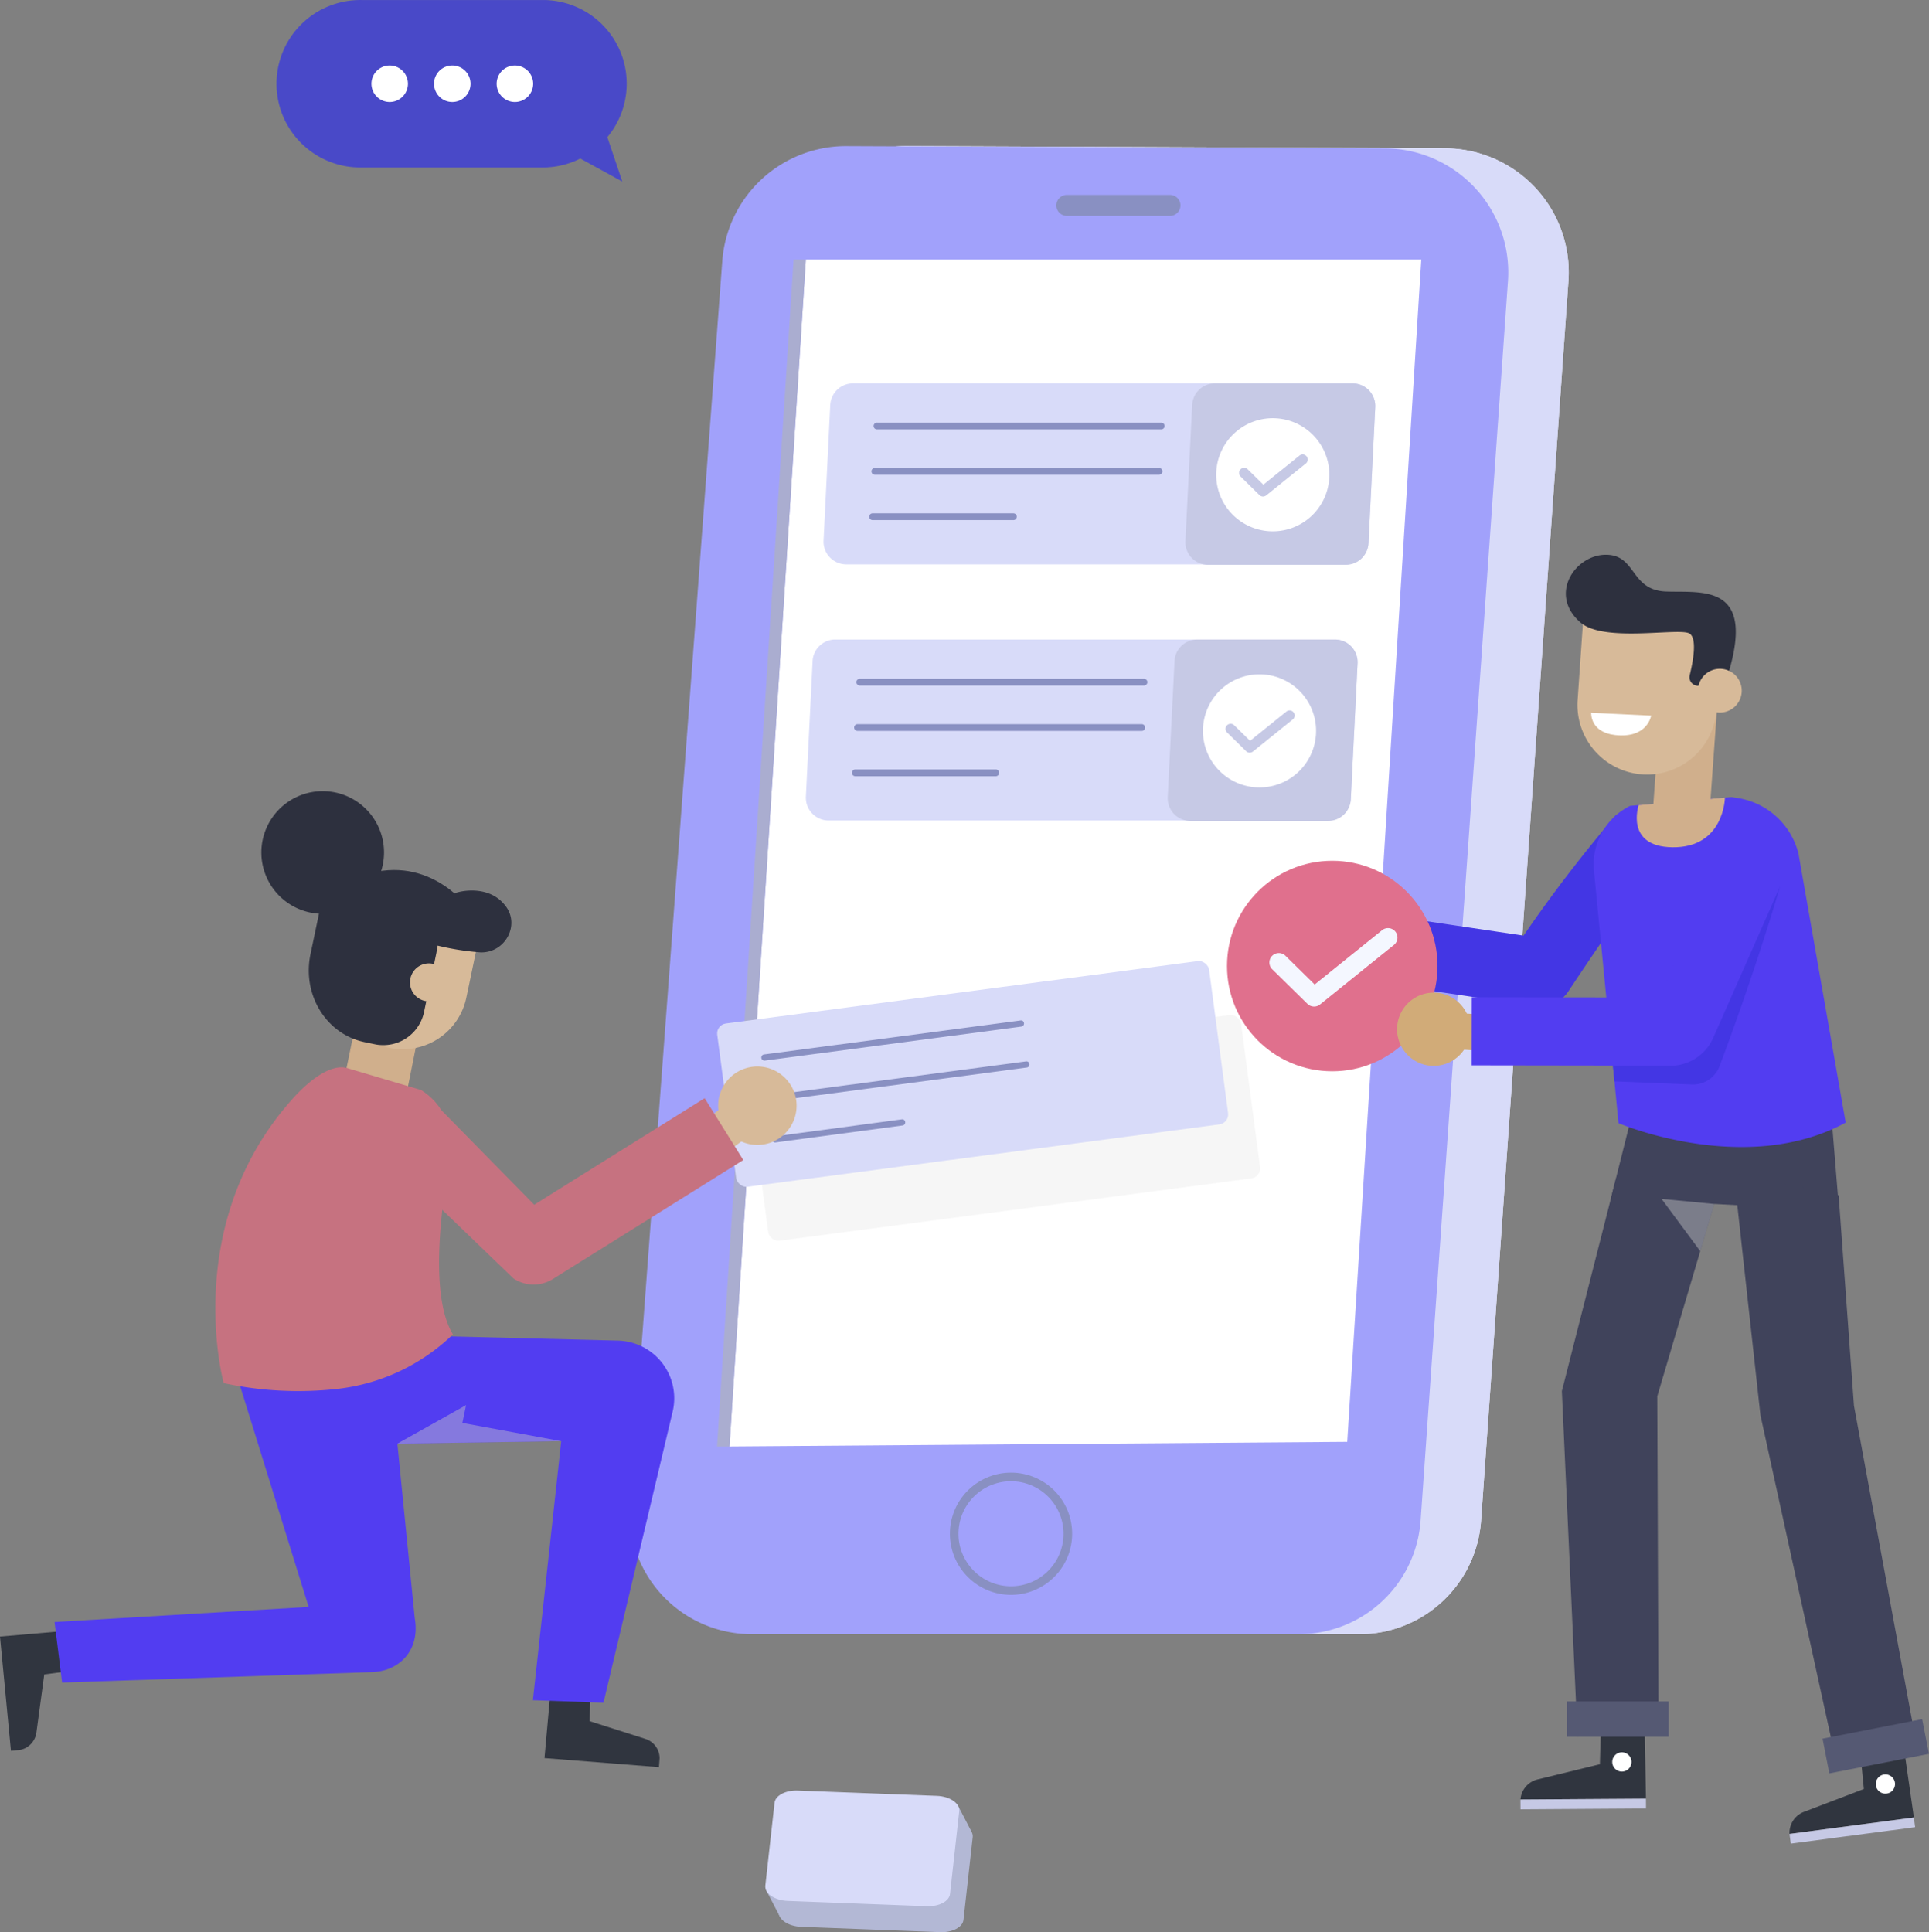 <svg xmlns="http://www.w3.org/2000/svg" width="383.351" height="384" viewBox="0 0 383.351 384"><rect x="0" y="0" width="383.351" height="384" fill="#808080" stroke="none"/><defs><style>.a{fill:#f1f2ff;}.b{fill:#d8dbf9;}.c{fill:#a1a1fb;}.d{fill:#fff;}.e{fill:#8990c2;}.f{fill:#c6c9e5;}.g{fill:#aaadd0;}.h{fill:#4949c8;}.i{fill:#40435b;}.j{fill:#c6c6c6;opacity:0.44;}.j,.u{isolation:isolate;}.k{fill:#30353f;}.l{fill:#4336e4;}.m{fill:#523df1;}.n{fill:#d0af8c;}.o{fill:#e0708d;}.p{fill:#f4f7ff;}.q{fill:#d7ba99;}.r{fill:#2d303e;}.s{fill:#d1ab78;}.t{fill:#555973;}.u{fill:#b6b6b6;opacity:0.12;}.v{fill:#c67280;}.w{fill:#b3b8d5;}</style></defs><g transform="translate(537.017 206.642)"><path class="a" d="M-356.767-177.606l106.947.444A24.66,24.66,0,0,1-225.263-152.4q0,.817-.061,1.634l-17.36,246.329a24.283,24.283,0,0,1-24.222,22.572H-375.625A24.281,24.281,0,0,1-399.9,93.853q0-.9.067-1.8l18.374-246.829A24.66,24.66,0,0,1-356.767-177.606Z"/><path class="b" d="M-356.767-177.606l106.947.444A24.66,24.66,0,0,1-225.263-152.4q0,.817-.061,1.634l-17.36,246.329a24.283,24.283,0,0,1-24.222,22.572H-375.625A24.281,24.281,0,0,1-399.9,93.853q0-.9.067-1.8l18.374-246.829A24.66,24.66,0,0,1-356.767-177.606Z"/><path class="c" d="M-368.784-177.606l106.947.444A24.658,24.658,0,0,1-237.28-152.4q0,.817-.06,1.634L-254.7,95.562a24.28,24.28,0,0,1-24.22,22.572h-108.72a24.278,24.278,0,0,1-24.278-24.277q0-.9.067-1.8l18.374-246.829A24.657,24.657,0,0,1-368.784-177.606Z"/><path class="d" d="M-376.871-155.044h122.305L-269.279,79.91l-122.765.919Z"/><path class="e" d="M-336.1,110.317A12.144,12.144,0,0,1-348.24,98.172,12.145,12.145,0,0,1-336.1,86.027,12.145,12.145,0,0,1-323.95,98.172,12.157,12.157,0,0,1-336.1,110.317Zm0-22.581a10.436,10.436,0,0,0-10.436,10.436A10.436,10.436,0,0,0-336.1,108.608a10.436,10.436,0,0,0,10.436-10.436A10.449,10.449,0,0,0-336.1,87.736Z"/><path class="e" d="M-304.5-163.747h-20.511a2.074,2.074,0,0,1-2.079-2.068v-.01h0a2.081,2.081,0,0,1,2.079-2.081H-304.5a2.081,2.081,0,0,1,2.079,2.081h0a2.073,2.073,0,0,1-2.068,2.078Z"/><path class="b" d="M-269.56-94.482h-99.277a4.52,4.52,0,0,1-4.52-4.52c0-.074,0-.149.006-.224l1.331-26.923a4.517,4.517,0,0,1,4.514-4.3h99.278a4.521,4.521,0,0,1,4.52,4.522c0,.073,0,.146-.005.22l-1.331,26.925A4.522,4.522,0,0,1-269.56-94.482Z"/><path class="f" d="M-296.954-94.395h27.4a4.5,4.5,0,0,0,4.492-4.272l1.347-27.056a4.493,4.493,0,0,0-4.263-4.713c-.075,0-.151-.006-.226-.006H-295.6a4.494,4.494,0,0,0-4.492,4.269l-1.347,27.056a4.494,4.494,0,0,0,4.262,4.716C-297.1-94.4-297.028-94.395-296.954-94.395Z"/><path class="e" d="M-306.2-121.3h-56.473a.676.676,0,0,1-.727-.621.675.675,0,0,1,.621-.726.626.626,0,0,1,.106,0H-306.2a.674.674,0,0,1,.621.726A.675.675,0,0,1-306.2-121.3Z"/><path class="e" d="M-306.643-112.29h-56.474a.676.676,0,0,1-.711-.637.674.674,0,0,1,.636-.711h56.549a.674.674,0,0,1,.636.711A.676.676,0,0,1-306.643-112.29Z"/><path class="e" d="M-335.664-103.279h-27.9a.675.675,0,0,1-.711-.637.676.676,0,0,1,.637-.711h27.972a.675.675,0,0,1,.711.637.674.674,0,0,1-.636.711Z"/><path class="b" d="M-273.075-43.577H-372.35a4.52,4.52,0,0,1-4.52-4.52c0-.075,0-.149.005-.224l1.331-26.926a4.518,4.518,0,0,1,4.513-4.3h99.277a4.519,4.519,0,0,1,4.52,4.519c0,.075,0,.15-.006.224l-1.331,26.926A4.521,4.521,0,0,1-273.075-43.577Z"/><path class="f" d="M-300.465-43.492h27.4a4.5,4.5,0,0,0,4.49-4.269l1.347-27.056a4.5,4.5,0,0,0-4.267-4.716c-.075,0-.15-.005-.224-.005h-27.395a4.5,4.5,0,0,0-4.49,4.272l-1.348,27.056a4.5,4.5,0,0,0,4.265,4.712C-300.614-43.494-300.539-43.493-300.465-43.492Z"/><path class="e" d="M-309.712-70.395h-56.475a.676.676,0,0,1-.637-.711.675.675,0,0,1,.637-.637h56.475a.675.675,0,0,1,.711.637.674.674,0,0,1-.636.711Z"/><path class="e" d="M-310.159-61.38h-56.473a.674.674,0,0,1-.636-.711.674.674,0,0,1,.636-.636h56.473a.675.675,0,0,1,.712.636.675.675,0,0,1-.637.711A.469.469,0,0,1-310.159-61.38Z"/><path class="e" d="M-339.173-52.374h-27.9a.675.675,0,0,1-.636-.712.674.674,0,0,1,.636-.636h27.9a.674.674,0,0,1,.711.636.675.675,0,0,1-.636.712Z"/><path class="g" d="M-376.871-155.044-392.044,80.829h-2.476l15.209-235.874Z"/><path class="d" d="M-272.864-111.513a11.241,11.241,0,0,1-11.991,10.437,11.24,11.24,0,0,1-10.437-11.992A11.24,11.24,0,0,1-283.3-123.5a11.241,11.241,0,0,1,10.438,11.991Z"/><path class="f" d="M-286.086-107.963a1,1,0,0,1-.637-.286l-3.777-3.71a1.011,1.011,0,0,1,.037-1.429,1.01,1.01,0,0,1,1.379-.012l3.135,3.082,7.2-5.8a1.01,1.01,0,0,1,1.415.194,1.009,1.009,0,0,1-.148,1.378l-7.9,6.362A1.017,1.017,0,0,1-286.086-107.963Z"/><path class="d" d="M-275.5-60.61a11.242,11.242,0,0,1-11.992,10.437A11.242,11.242,0,0,1-297.93-62.165,11.242,11.242,0,0,1-285.94-72.6,11.24,11.24,0,0,1-275.5-60.614Z"/><path class="f" d="M-288.728-57.055a1,1,0,0,1-.638-.286l-3.776-3.712a1.009,1.009,0,0,1-.046-1.427,1.01,1.01,0,0,1,1.427-.046l.035.034,3.135,3.08,7.2-5.8a1.009,1.009,0,0,1,1.423.112,1.008,1.008,0,0,1-.111,1.423l-.045.037-7.9,6.361A1.017,1.017,0,0,1-288.728-57.055Z"/><path class="h" d="M-416.32-179.386a16.617,16.617,0,0,0-2.13-23.4,16.616,16.616,0,0,0-10.662-3.85h-36.053a16.639,16.639,0,0,0-16.9,16.375,16.639,16.639,0,0,0,16.375,16.9q.262,0,.525,0h36.053a16.484,16.484,0,0,0,7.422-1.775l8.343,4.573Z"/><path class="d" d="M-438.319-190a3.628,3.628,0,0,0,3.628,3.628A3.628,3.628,0,0,0-431.063-190a3.628,3.628,0,0,0-3.628-3.629h-.005A3.629,3.629,0,0,0-438.319-190Z"/><path class="d" d="M-450.763-190a3.629,3.629,0,0,0,3.628,3.628A3.629,3.629,0,0,0-443.506-190a3.629,3.629,0,0,0-3.629-3.629A3.629,3.629,0,0,0-450.763-190Z"/><path class="d" d="M-463.2-190a3.628,3.628,0,0,0,3.628,3.628A3.628,3.628,0,0,0-455.949-190a3.628,3.628,0,0,0-3.628-3.629A3.628,3.628,0,0,0-463.2-190Z"/><path class="i" d="M-213.108,16.512l-3.77,15.017,45.354,2.434-1.533-18.822Z"/><path class="i" d="M-194.473,26.286l-13.195,44.575.261,67.336-16.1.338-3.12-68.7,10.781-42.356Z"/><path class="j" d="M-196.349,32.629l-10.463-1,7.684,10.383Z"/><path class="i" d="M-171.627,30.9l3.049,41.822,12.741,69.023-15.928,3.273-15.4-70.408-5.315-48.236Z"/><path class="k" d="M-218.915,138.325l8.772-.057.227,12.565-24.935.165h0a4.447,4.447,0,0,1,3.431-4l12.349-3.018Z"/><rect class="f" width="24.935" height="1.942" transform="translate(-234.853 150.997) rotate(-0.377)"/><path class="d" d="M-212.79,143.518a1.911,1.911,0,0,1-1.9,1.922,1.912,1.912,0,0,1-1.923-1.9,1.913,1.913,0,0,1,1.9-1.923,1.913,1.913,0,0,1,1.925,1.9Z"/><path class="k" d="M-167.158,143.274l8.7-1.151,1.792,12.44-24.719,3.275h0a4.457,4.457,0,0,1,2.9-4.4l11.875-4.535Z"/><rect class="f" width="24.926" height="1.941" transform="translate(-181.387 157.835) rotate(-7.53)"/><path class="d" d="M-160.432,147.665a1.913,1.913,0,0,1-1.645,2.147,1.913,1.913,0,0,1-2.147-1.645,1.913,1.913,0,0,1,1.645-2.147h0A1.913,1.913,0,0,1-160.432,147.665Z"/><path class="l" d="M-231.437-6.619c-.174-.011-.35-.032-.53-.057l-40.955-6.086,1.99-13.387,36.69,5.454a286.12,286.12,0,0,1,18.452-24.05c-.08.165.415.589,0,0l12.908,1.336c.58,3.264-2.264,3.287-22.444,33.771A6.768,6.768,0,0,1-231.437-6.619Z"/><path class="m" d="M-192.893-48.233l1.331.218a14.792,14.792,0,0,1,11.969,11.084l9.372,53.387c-19.932,10.864-45.148.117-45.148.117l-4.843-49.8a12.989,12.989,0,0,1,7.142-13.252h0Z"/><path class="n" d="M-197.394-43.49l-11.223-.933,1.828-25.475,11.223.933Z"/><path class="n" d="M-211.366-46.629l17.146-1.5s-.123,10.019-10.464,9.874C-214.14-38.389-211.366-46.629-211.366-46.629Z"/><path class="d" d="M-272.266-19.485a7.274,7.274,0,0,1-8.389,5.956,7.275,7.275,0,0,1-5.956-8.389,7.276,7.276,0,0,1,8.388-5.957,7.275,7.275,0,0,1,5.958,8.386Z"/><path class="d" d="M-268.268-15.122l-7.464-1.263a3.6,3.6,0,0,1-2.942-4.146h0a3.6,3.6,0,0,1,4.146-2.942l7.464,1.262a3.605,3.605,0,0,1,2.942,4.147h0A3.6,3.6,0,0,1-268.268-15.122Z"/><circle class="o" cx="20.917" cy="20.917" r="20.917" transform="translate(-293.173 -35.571)"/><path class="p" d="M-276-6.605a1.884,1.884,0,0,1-1.189-.534l-7.023-6.9a1.878,1.878,0,0,1,.028-2.656,1.878,1.878,0,0,1,2.6-.023l5.832,5.734,13.4-10.788a1.877,1.877,0,0,1,2.64.284,1.877,1.877,0,0,1-.284,2.64h0l-14.7,11.838A1.866,1.866,0,0,1-276-6.605Z"/><path class="q" d="M-210.641-52.739h0A13.839,13.839,0,0,1-223.495-67.5v0l1.187-17.157,27.606,1.908-1.185,17.158A13.839,13.839,0,0,1-210.641-52.739Z"/><path class="r" d="M-195.708-70.155l-3.94-.195a1.7,1.7,0,0,1-1.617-1.79,1.759,1.759,0,0,1,.048-.324c.689-2.812,1.581-7.661-.233-8.36-2.581-.994-16.874,1.845-21.459-2.094C-229.36-88.466-224-96.4-217.885-96.394s4.8,7.019,11.909,7.305,18.057-1.808,12.292,16.745Z"/><path class="q" d="M-190.892-69.078a4.35,4.35,0,0,1-4.638,4.04,4.35,4.35,0,0,1-4.039-4.638,4.347,4.347,0,0,1,4.634-4.039,4.349,4.349,0,0,1,4.043,4.634Z"/><path class="s" d="M-244.838-1.593a7.276,7.276,0,0,1-7.76,6.758,7.275,7.275,0,0,1-6.758-7.759A7.275,7.275,0,0,1-251.6-9.352h0A7.278,7.278,0,0,1-244.838-1.593Z"/><path class="s" d="M-240.432,2.355l-7.548-.519A3.606,3.606,0,0,1-251.319-2h0a3.605,3.605,0,0,1,3.835-3.339l7.549.518A3.6,3.6,0,0,1-236.6-.984h0A3.606,3.606,0,0,1-240.432,2.355Z"/><path class="m" d="M-244.554,5.08l.018-13.534,37.3.054,12.821-30.413a6.767,6.767,0,0,1,8.964-3.349h0A6.766,6.766,0,0,1-182.1-33.2h0L-196.736,1.184A6.762,6.762,0,0,1-202.9,5.142Z"/><rect class="t" width="20.189" height="7.041" transform="translate(-225.591 131.492)"/><rect class="t" width="20.182" height="7.038" transform="matrix(0.981, -0.192, 0.192, 0.981, -174.823, 138.897)"/><path class="d" d="M-220.8-64.985l11.912.568s-.7,4.561-7.116,3.864C-221.071-61.1-220.8-64.985-220.8-64.985Z"/><path class="l" d="M-216.485,5.121l12.04.021a9.27,9.27,0,0,0,7.8-5.332l13.39-30.3C-188.435-12.817-195.265,5.18-195.265,5.18a5.632,5.632,0,0,1-5.494,3.706l-15.416-.622Z"/><rect class="u" width="98.644" height="32.749" rx="2.001" transform="matrix(0.991, -0.131, 0.131, 0.991, -388.388, 7.749)"/><rect class="b" width="98.644" height="32.749" rx="2.001" transform="matrix(0.991, -0.131, 0.131, 0.991, -394.745, -2.976)"/><path class="e" d="M-385.107,4.143a.615.615,0,0,1-.61-.619.616.616,0,0,1,.527-.605l50.979-6.758a.589.589,0,0,1,.685.473c0,.018.005.035.007.053a.613.613,0,0,1-.524.692h0l-50.978,6.758A.756.756,0,0,1-385.107,4.143Z"/><path class="e" d="M-384.03,12.279a.615.615,0,0,1-.616-.615.616.616,0,0,1,.536-.611L-333.131,4.3a.588.588,0,0,1,.682.477.4.4,0,0,1,.007.05.609.609,0,0,1-.517.688h-.01l-50.978,6.76A.458.458,0,0,1-384.03,12.279Z"/><path class="e" d="M-382.951,20.411a.616.616,0,0,1-.61-.619.614.614,0,0,1,.527-.6l25.224-3.375a.59.59,0,0,1,.683.479c0,.016.005.032.006.048a.609.609,0,0,1-.517.688h-.01L-382.872,20.4A.519.519,0,0,1-382.951,20.411Z"/><path class="k" d="M-419.651,130.247l-7.983-.606-1.177,13.121,22.746,1.8.132-1.77a4.056,4.056,0,0,0-2.873-3.859l-11.059-3.525Z"/><path class="k" d="M-523.1,125.448l-.793-7.97-13.122,1.128,2.177,22.712,1.763-.176a4.06,4.06,0,0,0,3.3-3.5l1.555-11.507Z"/><path class="m" d="M-490.156,66.042l14.479,46.676-50.5,3.006,1.5,12.025,61.583-2.078c5.468-.176,9.613-4.354,8.5-10.718l-3.451-34.68,32.556-.5-5.628,51.484,14.025.5L-403.341,73.9a11.459,11.459,0,0,0-8.495-13.8,11.476,11.476,0,0,0-2.385-.308l-33.122-.829Z"/><path class="n" d="M-469.373,11.583l12.446,2.638,5.282-26.4-12.323-2.583Z"/><path class="q" d="M-459.6,1.6h0a12.888,12.888,0,0,0,15.257-9.97v0l3.284-15.682-25.23-5.286-3.286,15.681A12.891,12.891,0,0,0-459.6,1.6Z"/><path class="r" d="M-450.286-17.275-452.7-5.746A8.283,8.283,0,0,1-462.317.936L-464.6.46C-472.2-1.133-477-8.948-475.311-17l2.177-10.417,23.717,4.968Z"/><path class="r" d="M-451.107-18.979a52.2,52.2,0,0,0,9.648,1.62c4.872.074,7.878-5.507,4.846-9.311-.133-.17-.277-.337-.431-.507-3.71-4.036-10.186-2.026-10.159-1.622S-451.107-18.979-451.107-18.979Z"/><path class="r" d="M-443.466-25.657s-7.25-10.638-19.785-7.5c0,0-4.81-.254-9.874,5.747l21.087,10.041Z"/><path class="q" d="M-455.457-12.181a3.773,3.773,0,0,0,2.917,4.467,3.773,3.773,0,0,0,4.467-2.917A3.773,3.773,0,0,0-450.99-15.1h0a3.771,3.771,0,0,0-4.465,2.916Z"/><path class="r" d="M-460.958-34.718a12.188,12.188,0,0,1-14.429,9.428,12.188,12.188,0,0,1-9.428-14.429,12.188,12.188,0,0,1,14.424-9.429,12.187,12.187,0,0,1,9.434,14.424Z"/><path class="v" d="M-447,58.551c-4.643-7.558-2.431-25.009-.525-35.477a12.762,12.762,0,0,0-5.834-13.1h0L-467.781,5.7c-3.575-1.233-8.25,2.917-10.8,5.715C-501.32,36.413-492.56,68.243-492.56,68.243A70.276,70.276,0,0,0-470.065,69.4v.007c.066-.007.129-.021.2-.028l.282-.036A39.368,39.368,0,0,0-447,58.551Z"/><path class="q" d="M-392.816,17.674a7.791,7.791,0,0,0,10.881,1.741,7.792,7.792,0,0,0,1.742-10.881,7.794,7.794,0,0,0-10.878-1.745,7.79,7.79,0,0,0-1.751,10.877Z"/><path class="q" d="M-394.586,23.76l6.568-4.751a3.861,3.861,0,0,0,.862-5.376h0a3.862,3.862,0,0,0-5.376-.861l-6.565,4.75a3.859,3.859,0,0,0-.862,5.376h0A3.859,3.859,0,0,0-394.586,23.76Z"/><path class="v" d="M-389.3,23.9l-7.683-12.289-33.869,21.176L-452.107,11.14a7.247,7.247,0,0,0-10.044,2.035h0a7.245,7.245,0,0,0,2.032,10.042l0,0,25.147,24.226a7.242,7.242,0,0,0,7.847.1Z"/><path class="j" d="M-458.051,80.269l13.656-7.662-.739,3.544,19.641,3.617Z"/><path class="w" d="M-384.831,168.868l2.76,5.32,31.659.807,6.446-17.646-2.667-5.136Z"/><path class="w" d="M-377.8,176.3l27.65,1.052c2.42.091,4.443-.976,4.606-2.431l1.833-16.451c.174-1.56-1.857-2.951-4.45-3.05l-27.651-1.052c-2.417-.091-4.443.979-4.605,2.431l-1.833,16.451C-382.423,174.811-380.394,176.2-377.8,176.3Z"/><path class="b" d="M-380.473,171.148l27.65,1.052c2.417.094,4.443-.976,4.606-2.431l1.832-16.451c.175-1.56-1.856-2.951-4.45-3.05l-27.65-1.052c-2.419-.091-4.443.978-4.606,2.431l-1.832,16.448C-385.1,169.659-383.067,171.049-380.473,171.148Z"/></g></svg>